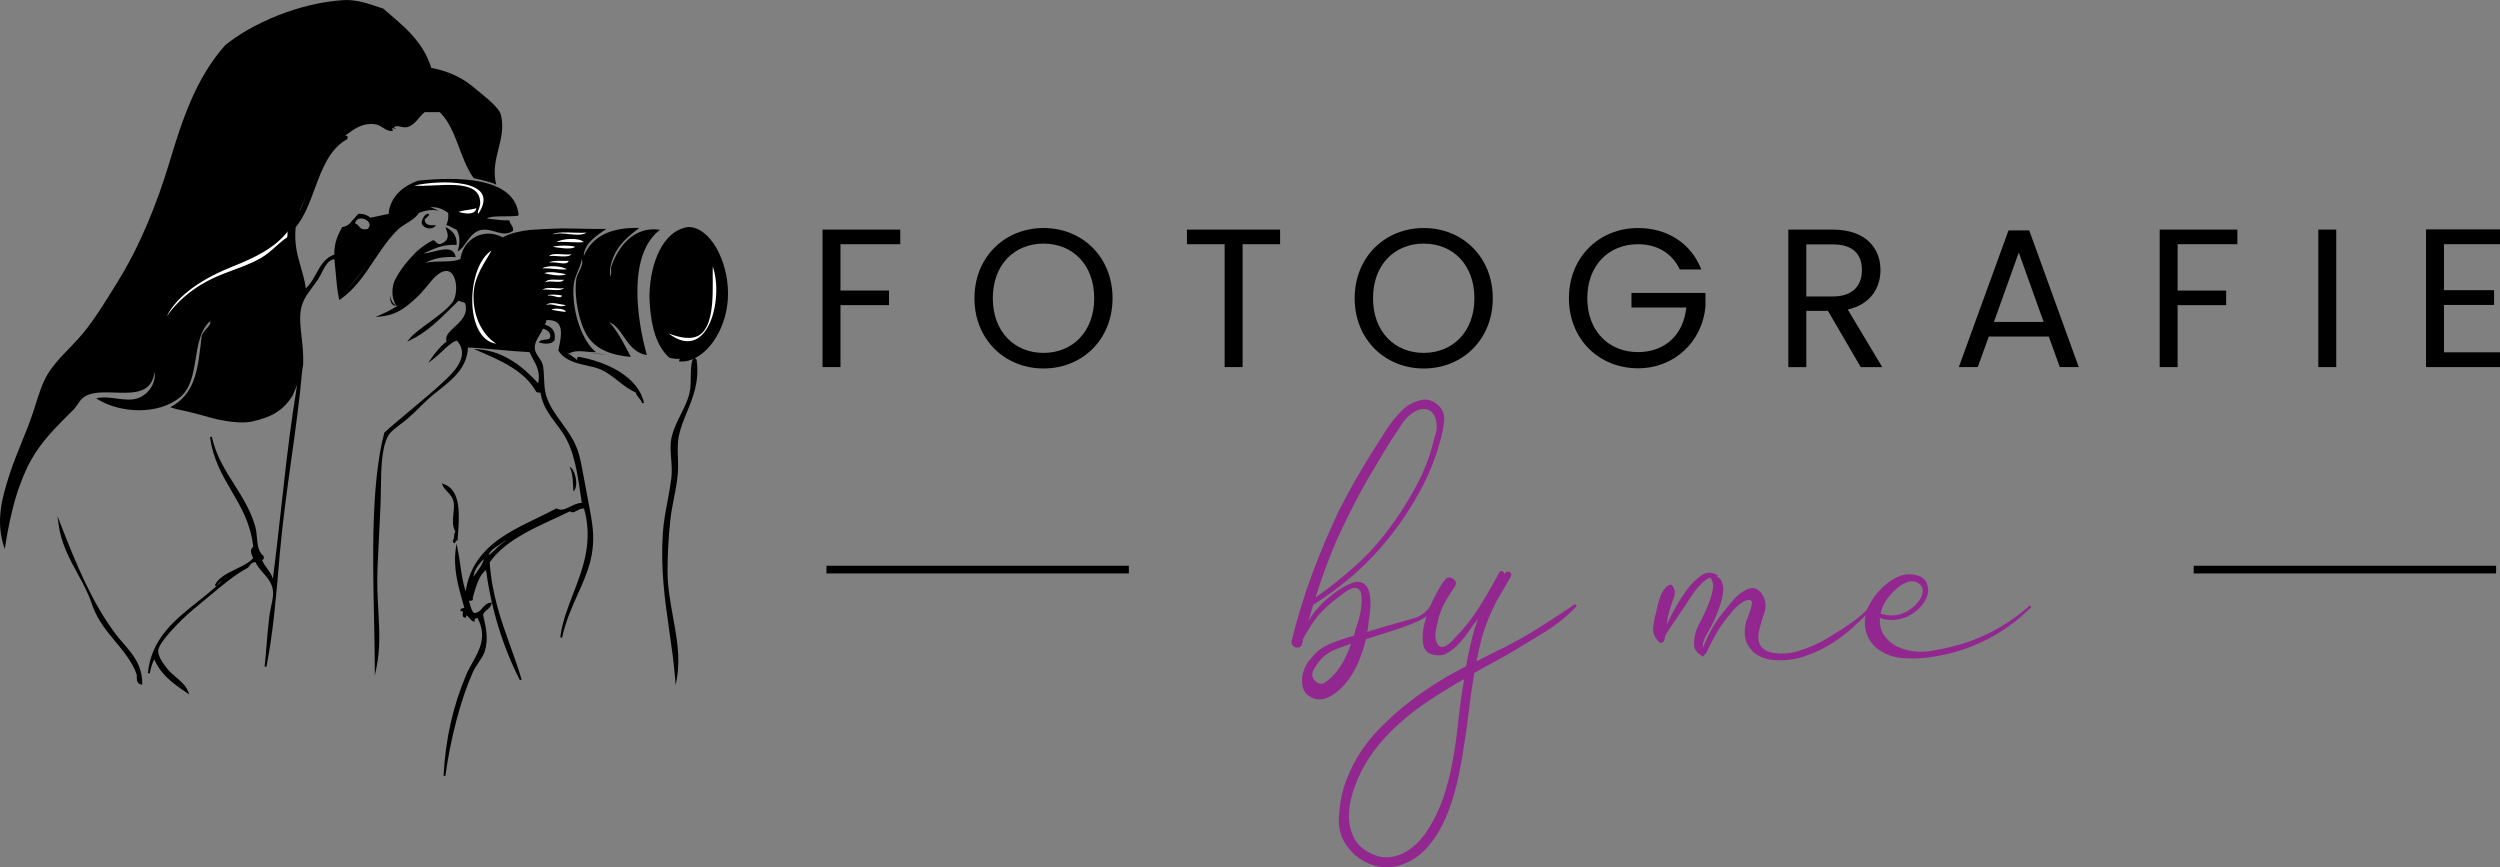 <?xml version="1.0" encoding="utf-8"?>
<!-- Generator: Adobe Illustrator 16.0.0, SVG Export Plug-In . SVG Version: 6.00 Build 0)  -->
<!DOCTYPE svg PUBLIC "-//W3C//DTD SVG 1.1//EN" "http://www.w3.org/Graphics/SVG/1.1/DTD/svg11.dtd">
<svg version="1.1" xmlns="http://www.w3.org/2000/svg" xmlns:xlink="http://www.w3.org/1999/xlink" x="0px" y="0px"
	 width="398.031px" height="138.093px" viewBox="0 0 398.031 138.093" enable-background="new 0 0 398.031 138.093"
	 xml:space="preserve">
<rect x="0" y="0" width="398.031" height="138.093" fill="#808080" stroke="none"/>
<g id="Layer_1">
	<g>
		<g>
			<g>
				<path fill-rule="evenodd" clip-rule="evenodd" d="M109.579,36.139c-4.033,0.563-6.053,5.685-6.175,10.833
					c0.018,2.107,0.285,4.396,0.896,6.314c0.487,1.412,1.172,2.616,2.049,3.463c0.094,0.078,0.184,0.164,0.282,0.232
					c0.505,0.077,0.948,0.214,1.6,0.142c-0.072,0.156-0.102,0.288-0.114,0.409c0.45,0.053,0.934,0.031,1.462-0.104
					c3.347-0.86,6.332-5.444,6.332-10.708C115.911,41.456,113.035,36.139,109.579,36.139z"/>
				<g>
					<path fill-rule="evenodd" clip-rule="evenodd" d="M90.694,56.225c1.104-0.609,2.788-0.123,4.196-0.149
						c-2.095-1.686-3.734-6.042-3.598-10.193c0.062-1.88,1.069-3.063,1.351-4.646c0.342,1.202-0.737,2.029-0.901,3.297
						c-0.37,2.9,0.494,7.007,1.798,8.994c1.429,2.172,3.907,3.044,6.895,3.296c-1.03-1.967-1.995-3.999-3.448-5.543
						c2.261,0.887,2.802,4.792,5.997,5.244c-1.693-6.029-2.994-16.1,2.098-19.936c-4.075-0.653-6.723,2.655-7.795,5.996
						c0.112,1.609-0.243,1.963-0.148,0.151c0.534-3.163,2.533-4.862,4.647-6.446c-4.564-0.115-7.545,1.349-8.844,4.496
						c0.032-2.016,2.078-3.316,3.597-4.345c-2.042,0.053-4.622-0.07-7.205-0.076c-1.981,0.063-3.761,0.145-5.063,0.248
						c-1.636,0.204-3.105,0.558-4.221,1.177c-3.09-1.634-6.306,0.282-6.745,3.448c-1.507,0.647-3.603,0.185-5.546,0.598
						c1.226-0.672,2.767-1.03,4.796-0.899c-0.429-2.364-3.486-0.615-5.097-0.601c1.541-0.658,2.916-1.479,5.248-1.346
						c0.077-1.63-0.782-2.32-1.799-2.85c0.314,0.902,0.952,2.009-0.749,2.699c-0.704,0.103-0.701-0.498-1.2-0.602
						c-0.753,0.368-1.687,0.994-2.613,1.783c-1.398,1.407-2.761,3.061-3.557,4.748c-0.457,1.309-0.46,2.664,0.302,3.919
						c0.485-0.017,1.204-0.351,2.271-1.295c0,0,3.125-2.789,4.047-4.207c0.317-0.49,3.101-1.51,3.488,0.666
						c0.387,2.177,0.107,3.832,0.107,3.832s0.654-0.269,1.199,0.599c0.547,0.867,0.297,2.41-2.733,5.431
						c0,0-0.212,1.188,0.281,0.856c0.495-0.333,0.77-0.238,0.77-0.238s0.76-0.642,1.104,0.295c0.346,0.94,1.866,0.386,1.866,0.386
						l8.914,0.614c0,0,1.063-3.755,2.388-5.095c0,0,3.353,0.477,2.999,1.715c-0.355,1.239-0.963,4.249,1.425,4.004
						c0.039-0.004,0.078-0.004,0.117-0.007C91.122,56.236,90.916,56.242,90.694,56.225z"/>
					<path fill-rule="evenodd" clip-rule="evenodd" d="M66.451,33.992c0,0,2.142-0.985,3.491-0.343
						c-0.358-0.226-0.825-0.446-1.432-0.657c1.327-0.08,2.102,0.397,2.848,0.897c0.091,0.842-0.078,1.422-0.299,1.949
						c0.654,0.146,1.07,0.528,1.649,0.75c0.687,1.155,0.439,2.581,0.148,3.448c1.369-0.729,1.856-3.137,3.896-3.448
						c1.697-0.256,3.354,1.311,4.947,0.151c0.046-0.795-0.504-0.997-0.599-1.648c-1.331,0.031-2.407-0.192-3.599-0.3
						c0.785-0.543,3.308-0.231,4.914-0.431c0.056-0.044,0.108-0.091,0.161-0.138c-0.596-6.091-9.793-6.107-15.998-5.458
						c-2.076,0.741-4.138,2.145-4.666,4.828v0.45l-3.118,0.668l-0.056-0.021c0.653,0.766,0.323,2.294-0.993,2.294
						c-1.407,0-1.685-1.743-0.839-2.439c-0.514,0.293-1.137,0.732-1.053,1.09c0.14,0.598-1.1,1.374-1.1,1.374
						s-2.499,1.569-0.484,9.923c0,0,1.525-0.883,5.777-7.043C64.301,33.726,66.451,33.992,66.451,33.992z"/>
					<path fill-rule="evenodd" clip-rule="evenodd" d="M71.473,27.937c0,0-0.161-0.003-0.425,0.005
						c0.144-0.001,0.286-0.007,0.429-0.005C71.476,27.937,71.474,27.937,71.473,27.937z"/>
					<path fill-rule="evenodd" clip-rule="evenodd" d="M95.79,56.376c-0.557-0.102-1.093-0.133-1.623-0.142
						c1.204,0.087,2.133,0.254,2.308,0.316c0.001,0.002,0.007,0.002,0.008,0.002C96.256,56.479,96.025,56.418,95.79,56.376z"/>
					<path fill-rule="evenodd" clip-rule="evenodd" d="M62.102,47.097c-0.001,0.007-0.004,0.014-0.004,0.019
						c0,0-0.101,1.586,0.97,1.574C62.496,48.27,62.199,47.722,62.102,47.097z"/>
				</g>
				<g>
					<path fill-rule="evenodd" clip-rule="evenodd" fill="#FFFFFF" d="M76.156,34.041c-0.289-0.311,0.321-0.936,0.3-1.799
						c-0.107-4.113-6.932-2.388-10.493-2.697C69.907,28.628,79.921,28.365,76.156,34.041z"/>
					<path fill-rule="evenodd" clip-rule="evenodd" fill="#FFFFFF" d="M75.854,33.142c-0.243,1.185-1.866,0.868-2.848,0.598
						C73.838,33.423,74.993,33.429,75.854,33.142z"/>
					<path fill-rule="evenodd" clip-rule="evenodd" fill="#FFFFFF" d="M92.942,38.538c-1.035,0.158-2.873-0.108-4.348,0
						C89.458,37.997,92.14,37.764,92.942,38.538z"/>
					<path fill-rule="evenodd" clip-rule="evenodd" fill="#FFFFFF" d="M91.593,39.288c-0.603,0.569-3.173,0.071-3.597,0
						C88.877,39.042,90.713,39.042,91.593,39.288z"/>
					<path fill-rule="evenodd" clip-rule="evenodd" fill="#FFFFFF" d="M90.994,40.486c-0.62,0.68-2.484,0.113-3.597,0.299
						C88.044,40.133,89.859,40.652,90.994,40.486z"/>
					<path fill-rule="evenodd" clip-rule="evenodd" fill="#FFFFFF" d="M90.544,41.535c-0.337,0.874-1.994,0.01-3.147,0.299
						C88.058,41.345,89.456,41.596,90.544,41.535z"/>
					<path fill-rule="evenodd" clip-rule="evenodd" fill="#FFFFFF" d="M90.245,42.885c-1.463,0.113-2.464-0.235-3.898-0.15
						C87.137,42.163,89.577,42.353,90.245,42.885z"/>
					<path fill-rule="evenodd" clip-rule="evenodd" fill="#FFFFFF" d="M113.476,42.434c1.797,4.987-0.717,15.503-7.043,10.643
						c1.763,0.704,3.828,1.131,5.096,0.15C113.936,51.365,113.406,45.641,113.476,42.434z"/>
					<path fill-rule="evenodd" clip-rule="evenodd" fill="#FFFFFF" d="M90.094,43.634c-0.608,0.493-2.958,0.012-3.448-0.151
						C87.635,43.127,89.121,43.483,90.094,43.634z"/>
					<path fill-rule="evenodd" clip-rule="evenodd" fill="#FFFFFF" d="M89.795,44.533c-0.417,0.735-2.325-0.024-2.999,0.45
						C87.186,44.221,88.759,44.647,89.795,44.533z"/>
					<path fill-rule="evenodd" clip-rule="evenodd" fill="#FFFFFF" d="M89.795,45.882c-0.813,0.685-2.823-0.026-3.449,0.299
						C86.948,45.533,88.709,46.046,89.795,45.882z"/>
					<path fill-rule="evenodd" clip-rule="evenodd" fill="#FFFFFF" d="M89.495,47.082c-0.354,0.638-1.386-0.199-2.25,0
						C87.139,46.806,89.088,46.887,89.495,47.082z"/>
					<path fill-rule="evenodd" clip-rule="evenodd" fill="#FFFFFF" d="M90.094,48.582c-1.044,0.565-2.162-0.457-3.148,0
						C87.574,47.903,89.255,48.498,90.094,48.582z"/>
					<path fill-rule="evenodd" clip-rule="evenodd" fill="#FFFFFF" d="M90.094,49.628c0.009,0.104-2.248-0.278-2.248-0.299
						C87.848,49.075,89.815,48.994,90.094,49.628z"/>
					<path fill-rule="evenodd" clip-rule="evenodd" d="M91.743,53.077c0.021,0.812-1.036,0.313-1.498,0.299
						C90.516,53.047,91.417,53.352,91.743,53.077z"/>
					<path d="M62.665,20.25c0.597-0.413,1.382,0.153,2.1,0c1.307-0.278,1.913-1.655,2.847-2.397c0.801,0,1.598,0,2.397,0
						c2.697,2.599,3.171,7.422,5.395,10.494c1.219,0.33,2.552,0.547,3.597,1.049c-1.049-4.143,1.718-7.147,0.752-11.093
						c-0.316-1.284-2.679-2.988-3.899-4.047c-2.045-1.774-4.177-2.867-7.194-3.447c-1.334-4.362-4.596-6.794-7.644-9.441
						c-1.974-0.624-4.075-1.489-6.297-1.352c-7.158,0.442-14.651,3.737-18.886,7.194c-4.655,5.272-6.803,11.81-8.841,18.587
						c-1.952,6.484-4.668,13.298-8.244,19.036c-1.587,2.547-3.443,5.703-5.546,8.245c-2.093,2.531-4.794,4.592-6.146,7.493
						c-0.733,1.577-1.229,3.364-1.797,5.096c-1.09,3.316-2.553,6.221-3.748,9.893c-1.134,3.488-2.33,7.564-0.75,11.844
						c0.47-3.123,1.045-5.923,1.841-8.501c0.009-0.026,0.015-0.053,0.024-0.081c0,0,0.001-0.003,0.002-0.005
						c0.149-0.512,0.302-0.974,0.459-1.381c0.007-0.017,0.016-0.036,0.022-0.053c0.371-1.041,0.785-2.046,1.249-3.021
						c0.362-0.758,0.77-1.455,1.198-2.125c0.038-0.074,0.061-0.121,0.061-0.121s0.034-0.044,0.084-0.109
						c1.715-2.611,3.87-4.654,6.002-6.786c0.582-0.585,1.015-1.632,1.798-2.099c3.26-1.95,10.424,1.677,11.092-3.897
						c0.319,1.676-0.945,3.617-2.698,4.197c-1.979,0.651-4.424-0.537-6.595,0c3.884,2.499,9.971,2.612,13.34-0.15
						c3.412-2.797,1.633-9.218,4.797-12.14c0.365,0.711-1.219,1.441-1.349,2.546c-0.545,4.562-0.826,8.56-4.347,10.792
						c-0.182,0.115-0.402,0.234-0.643,0.353c0.354,0.131,0.975,0.333,1.782,0.483c1.298,0.239,4.514,1.152,4.514,1.152
						s4.215,1.244,6.841,0.629c2.622-0.614,4.673-1.436,6.354-4.101l1.149-2.726c0,0,0.593-5.328-0.109-7.57
						c0,0-0.694-3.349,0.864-5.827c0,0-0.577-2.21-1.089-3.428c-0.513-1.215-0.833-7.063-0.833-7.063l0.609-1.678l3.714-8.101
						c0,0,3.521-5.989,7.012-7.078c0,0,2.829-0.417,3.913,0.77c0,0,0.593,0.146,1.3,0.22C62.974,20.429,62.824,20.355,62.665,20.25z
						"/>
					<path fill-rule="evenodd" clip-rule="evenodd" fill="#FFFFFF" d="M35.833,43.483c1.917-0.726,3.993-1.415,5.697-2.398
						c1.656-0.953,2.79-2.403,4.32-3.389v-0.895c-2.108,2.727-5.432,4.293-8.817,5.632c-4.372,1.732-8.748,4.396-10.491,7.944
						C28.763,47.202,31.936,44.961,35.833,43.483z"/>
					<path fill-rule="evenodd" clip-rule="evenodd" fill="#FFFFFF" d="M93.392,37.038c-1.366,0.859-3.811-0.285-5.396,0.299
						C88.691,36.733,91.725,37.172,93.392,37.038z"/>
					<path fill-rule="evenodd" clip-rule="evenodd" fill="#FFFFFF" d="M78.251,39.887c-1.003,1.903-2.716,3.952-2.848,6.896
						c-0.152,3.435,1.308,6.466,3.597,7.945C73.833,53.933,74.256,42.429,78.251,39.887z"/>
					<g>
						<path d="M69.411,35.838c-0.996,0.097-1.79-0.01-1.799-0.899c0.254-0.244,0.53-0.467,0.749-0.75
							c-0.336-0.583-1.377,0.584-1.199,1.499C67.586,36.433,68.886,36.685,69.411,35.838z"/>
						<path d="M110.927,57.409c-0.014-0.156-0.074-0.25-0.179-0.279c-0.047-0.126-0.134-0.182-0.298-0.152l-0.077,0.017l-0.03,0.071
							c-0.335,0.794-0.351,1.868-0.365,3.004c-0.012,0.948-0.025,1.929-0.243,2.709c-0.313,1.136-0.84,2.192-1.35,3.214
							c-0.604,1.206-1.229,2.456-1.499,3.841c-0.193,0.992-0.113,2.067-0.028,3.206c0.075,1.021,0.153,2.076,0.028,3.099
							c-0.155,1.229-0.387,2.479-0.614,3.688c-0.309,1.659-0.63,3.374-0.738,5.015c-0.38,5.835,0.332,10.782,1.024,15.567
							c0.351,2.432,0.713,4.948,0.924,7.539l0.095,1.162l0.197-1.15c0.558-3.233-0.016-6.395-0.621-9.741
							c-0.435-2.396-0.884-4.873-0.875-7.372c0.01-2.663,0.166-5.456,0.448-8.077c0.124-1.136,0.351-2.294,0.57-3.416
							c0.263-1.341,0.534-2.727,0.63-4.086c0.057-0.808,0.032-1.641,0.007-2.449c-0.037-1.192-0.072-2.32,0.14-3.374
							c0.26-1.291,0.754-2.504,1.28-3.787C110.344,63.239,111.364,60.74,110.927,57.409z"/>
						<path d="M90.694,74.36c0.572,1,0.52,2.826,0.598,3.896C92.294,77.323,91.432,74.45,90.694,74.36z"/>
						<path d="M18.415,100.95c-3.744-4.951-6.311-11.175-8.823-17.649l-0.439-1.127l0.155,1.199c0.399,3.12,1.755,5.6,3.066,7.993
							c0.851,1.557,1.655,3.027,2.187,4.626c0.727,2.186,1.824,3.763,3.474,5.744l0.108,0.13c1.404,1.685,2.995,3.596,3.611,5.514
							c0.024,0.077,0.024,0.217,0.021,0.364c-0.002,0.433-0.008,1.088,0.688,1.236l0.176,0.036l0.001-0.179
							c0.026-2.906-1.508-4.679-2.991-6.395C19.234,101.96,18.804,101.466,18.415,100.95z"/>
						<path d="M66.635,33.466c-0.178,0.106-0.355,0.214-0.534,0.321c-0.901,0.539-1.833,1.098-2.634,1.791
							c-1.747,1.507-3.086,3.526-4.38,5.479c-1.444,2.176-2.812,4.239-4.67,5.589c-0.012-0.858-0.113-1.813-0.219-2.818
							c-0.354-3.39-0.723-6.895,2.093-7.523c0.313,0.507,1.076,0.891,1.804,0.891c0.409,0,0.776-0.117,1.063-0.341l0.034-0.038
							c0.368-0.592,0.41-1.205,0.122-1.724c-0.356-0.64-1.174-1.053-2.084-1.053c-0.038,0-0.078,0-0.117,0.003l-0.055,0.002
							l-0.042,0.038c-0.235,0.225-0.44,0.482-0.637,0.731c-0.484,0.608-0.939,1.183-1.832,1.328l-0.071,0.011l-0.035,0.063
							c-0.629,1.142-1.238,2.413-1.216,4.312c-1.506,0.514-2.22,1.817-2.911,3.078c-0.457,0.835-0.928,1.694-1.625,2.294
							c-0.166-1.215-0.48-2.294-0.784-3.341c-0.533-1.829-1.082-3.721-0.835-6.363c1.389-1.689,2.229-3.957,3.042-6.15
							c1.156-3.118,2.352-6.34,5.129-7.869l0.045-0.023l0.021-0.047c0.043-0.102,0.093-0.253,0.017-0.373
							c-0.083-0.124-0.239-0.124-0.325-0.124h-0.05l0.13-0.1c1.046-0.791,2.348-1.777,3.991-1.777c0.239,0,0.481,0.021,0.725,0.062
							c0.458,0.077,0.828,0.314,1.184,0.542c0.439,0.283,0.869,0.544,1.396,0.509l0.184-0.015l-0.054-0.175
							c-0.426-1.421-2.063-1.616-3.766-1.616c-0.288,0-0.581,0.006-0.875,0.013h-0.038l-0.034,0.02
							c-5.758,3.422-9.554,8.984-11.602,17.003c-0.13,0.197-0.28,0.376-0.422,0.561c0.035,0.457,0.013,0.916-0.077,1.362
							c0.112-0.077,0.213-0.173,0.331-0.246c-0.085,3.043,0.384,4.879,1.216,6.982c0.112,0.281,0.265,0.534,0.411,0.777
							c0.249,0.414,0.484,0.804,0.479,1.267c-0.004,0.524-0.234,1.031-0.457,1.521c-0.195,0.426-0.394,0.865-0.442,1.314
							c-0.144,1.336,0.032,2.722,0.201,4.063c0.15,1.176,0.303,2.391,0.248,3.589c-0.112,2.4-0.417,4.335-0.74,6.384
							c-0.104,0.651-0.208,1.31-0.307,1.997c-0.757,5.209-1.341,10.492-1.906,15.6c-0.397,3.587-0.807,7.287-1.27,10.896
							c-0.208-0.655-0.57-1.152-0.923-1.64c-0.32-0.44-0.623-0.857-0.822-1.387c0.08,0.016,0.178-0.004,0.232-0.069
							c0.071-0.085,0.08-0.219,0.032-0.476l-0.01-0.054l-0.043-0.033c-0.804-0.656-0.905-1.731-1.009-2.87
							c-0.057-0.617-0.116-1.254-0.29-1.853c-0.726-2.517-2.048-4.608-3.326-6.631c-1.438-2.275-2.927-4.63-3.566-7.599l-0.29,0.05
							c0.478,3.545,1.983,6.117,3.44,8.605c1.489,2.546,3.03,5.178,3.445,8.851c-0.575,0.508-0.35,1.037-0.114,1.597
							c0.034,0.077,0.067,0.155,0.099,0.235c-0.608,0.699-1.634,1.196-2.717,1.726c-1.401,0.682-2.849,1.387-3.392,2.591l0.25,0.144
							c-0.932,0.845-1.941,1.646-2.927,2.428c-3.653,2.898-7.43,5.897-7.978,11.414l0.29,0.046c0.164-0.713,0.36-1.582,0.729-2.253
							c1.02,2.42,2.957,3.854,5.191,5.339l0.384,0.256l-0.165-0.431c-0.364-0.951-1.161-1.633-1.931-2.288
							c-0.486-0.417-0.991-0.848-1.388-1.346c-0.453-0.568-1.51-1.897-1.468-2.9c0.04-0.985,1.835-2.908,2.808-3.953
							c1.272-1.363,2.654-2.526,3.583-3.283c0.663-0.541,1.292-1.068,1.898-1.574c2.128-1.781,3.966-3.319,6.021-4.406l0.155-0.193
							c0.254-0.367,0.474-0.686,1.026-0.69c0.276,0.633,0.731,1.151,1.21,1.697c0.723,0.821,1.468,1.672,1.588,2.969
							c0.06,0.643-0.107,1.438-0.285,2.278c-0.119,0.559-0.241,1.137-0.313,1.734c-0.214,1.746-0.347,3.393-0.463,4.846
							c-0.095,1.191-0.177,2.219-0.286,3.101l0.291,0.046c1.056-5.366,1.535-11.014,2.041-16.991l0.059-0.712
							c0.428-5.033,1.146-10.182,1.841-15.163c0.666-4.76,1.352-9.686,1.757-14.364c0.011-0.142,0.042-0.287,0.073-0.425
							c0.035-0.159,0.07-0.32,0.076-0.481c0.067-1.532-0.093-2.983-0.249-4.385c-0.147-1.323-0.285-2.571-0.201-3.704
							c0.134-1.848,1.017-3.021,1.952-4.263c0.292-0.389,0.594-0.79,0.872-1.215c0.217-0.329,0.41-0.709,0.596-1.078
							c0.5-0.984,1.014-2,2.001-2.139c0.082,0.706,0.146,1.444,0.208,2.159c0.122,1.411,0.248,2.87,0.526,4.159l0.047,0.215
							l0.18-0.127c2.286-1.588,3.856-3.938,5.372-6.213c1.141-1.708,2.319-3.474,3.792-4.895c0.418-0.404,0.916-0.709,1.398-1.004
							c0.773-0.471,1.573-0.96,2.075-1.877l0.266-0.485L66.635,33.466z M57.496,34.787c0.552,0,1.122,0.329,1.295,0.747
							c0.125,0.298,0.039,0.615-0.248,0.92c-0.186,0.038-0.354,0.059-0.498,0.059c-0.497,0-0.678-0.217-0.888-0.469
							c-0.151-0.184-0.323-0.388-0.624-0.472C56.673,34.868,57.246,34.787,57.496,34.787z M48.887,30.455
							c0.134-0.239,0.271-0.484,0.402-0.732c-0.555,1.532-1.085,2.831-1.63,3.995C47.727,32.524,48.315,31.475,48.887,30.455z
							 M34.47,93.315c0.142-0.2,0.51-0.707,0.794-0.754C35.008,92.816,34.743,93.066,34.47,93.315z"/>
						<path d="M92.231,56.83c-0.153-0.041-0.249,0.017-0.29,0.065c-0.088,0.104-0.067,0.253-0.043,0.4
							c0.001,0.018,0.006,0.043,0.009,0.068c-0.264-0.29-0.582-0.502-0.888-0.709c-0.561-0.379-1.092-0.735-1.229-1.507
							c-0.083-0.466,0.057-1.007,0.191-1.533c0.169-0.661,0.344-1.342,0.076-1.893c0.149,0.085,0.291,0.165,0.429,0.165
							c0.14,0,0.316-0.078,0.355-0.444l0.015-0.144l-0.142-0.018c-0.545-0.07-0.973-0.248-1.426-0.437
							c-0.578-0.24-1.174-0.487-2.016-0.487c-0.16,0-0.323,0.008-0.491,0.026l-0.056,0.006l-0.038,0.04
							c-0.737,0.801-1.196,1.886-1.641,2.936c-0.306,0.722-0.623,1.468-1.024,2.105c-0.414-0.041-0.828-0.083-1.24-0.125
							c-2.66-0.268-5.41-0.548-8.477-0.47c-0.345-0.843-0.853-1.269-1.507-1.269c-0.468,0-0.964,0.233-1.445,0.567
							c0.36-0.637,0.909-1.153,1.487-1.695c1.213-1.134,2.468-2.309,1.958-4.679l-0.008-0.036l-0.026-0.03
							c-0.209-0.242-0.551-0.318-0.88-0.393c-0.29-0.067-0.562-0.128-0.713-0.287c0.474-1.354,0.45-2.678-0.065-3.558
							c-0.341-0.581-0.885-0.946-1.574-1.057c-0.354-0.054-0.708,0.045-1.049,0.141c-0.252,0.074-0.517,0.148-0.767,0.158
							c-0.053-0.01-0.229-0.114-0.323-0.171c-0.161-0.095-0.215-0.125-0.271-0.128c-1-0.097-2.045,0.218-2.862,0.463
							c-0.172,0.05-0.335,0.099-0.487,0.141l-0.337,0.091l0.299,0.178c0.298,0.178,0.702,0.261,1.233,0.261
							c0.489,0,1.018-0.07,1.529-0.137c0.203-0.027,0.398-0.052,0.584-0.073c-2.469,3.128-5.229,5.331-8.426,6.731l-0.892,0.391
							l0.968-0.108c2.646-0.299,4.095-1.629,5.628-3.037c0.617-0.565,1.155-1.221,1.675-1.854c0.554-0.674,1.077-1.312,1.615-1.735
							c0.519-0.409,0.992-0.614,1.408-0.614c0.63,0,1.002,0.488,1.202,0.897c0.588,1.207,0.456,3.226-0.27,4.155
							c-0.833,1.068-2.346,2.179-3.81,3.256c-1.212,0.891-2.356,1.732-2.932,2.437l-0.431,0.527l0.608-0.3
							c2.543-1.251,4.474-3.163,6.34-5.009c0.414-0.413,0.831-0.822,1.251-1.226c0.148,0.086,0.323,0.134,0.494,0.178
							c0.244,0.064,0.477,0.128,0.552,0.271c0.51,1.697-0.656,2.777-1.687,3.729c-0.77,0.715-1.437,1.331-1.317,2.099l0.035,0.217
							c-1.14,0.888-2.146,2.288-2.408,2.672l-0.503,0.738L68.9,57.24c0.515-0.386,0.984-0.829,1.438-1.257
							c0.705-0.663,1.435-1.348,2.338-1.826c0.884,0.956,1.102,1.991,0.666,3.164c-0.323,0.868-1.005,1.798-2.087,2.844
							c-1.686,1.633-3.836,3.426-5.917,5.162c-1.531,1.278-2.977,2.484-4.12,3.529l-0.033,0.031l-0.01,0.042
							c-2.077,7.996-1.835,19.471-1.623,29.593c0.056,2.689,0.109,5.231,0.119,7.618l0.006,1.438l0.286-1.409
							c0.597-2.938,0.44-5.847,0.276-8.927c-0.119-2.191-0.242-4.46-0.125-6.985c0.052-1.102,0.11-2.308,0.171-3.556
							c0.093-1.926,0.191-3.956,0.28-5.889c0.049-1.078,0.065-2.149,0.081-3.184c0.047-3.161,0.095-6.146,1.103-8.146
							c0.34-0.675,1.161-1.295,2.03-1.953c0.365-0.276,0.743-0.56,1.082-0.85c0.737-0.63,1.405-1.292,2.051-1.933
							c0.379-0.375,0.743-0.736,1.102-1.068c0.548-0.513,1.163-1.001,1.816-1.517c2.145-1.7,4.573-3.623,4.674-6.834
							c1.542,0.057,3.209,0.208,4.974,0.368c1.587,0.144,3.229,0.291,4.825,0.372c0.14,0.305,0.303,0.609,0.478,0.927
							c0.639,1.168,1.297,2.376,0.896,4.028c-2-2.198-5.098-5.032-9.358-5.395l-0.904-0.079l0.834,0.359
							c3.534,1.525,7.185,3.101,9.063,6.362c0.076,0.22,0.326,0.225,0.506,0.228c0.068,0.002,0.21,0.005,0.236,0.046
							c0.313,2.029,1.418,3.501,2.49,4.924c0.383,0.511,0.778,1.038,1.131,1.579c1.774,2.752,2.307,6.489,2.87,10.448l0.08,0.565
							c-0.674,0.026-1.268,0.317-1.844,0.6c-0.512,0.251-0.997,0.489-1.466,0.489c-0.228,0-0.439-0.057-0.646-0.171l-0.07-0.038
							l-0.07,0.038c-0.998,0.531-2.048,1.04-3.063,1.53c-5.067,2.454-10.302,4.986-11.326,11.649
							c-0.433-1.246-0.647-2.732-0.854-4.176c-0.126-0.87-0.256-1.771-0.431-2.609l-0.173-0.829l-0.117,0.839
							c-0.428,3.068,0.372,5.889,1.145,8.618l0.204,0.718c0.005,0.04,0.001,0.056,0,0.06c-0.017,0.022-0.123,0.034-0.173,0.041
							c-0.147,0.021-0.393,0.054-0.426,0.307l-0.022,0.16l0.163,0.008c0.113,0.004,0.193,0.026,0.224,0.063
							c0.043,0.053,0.021,0.187,0.003,0.304c-0.034,0.21-0.1,0.602,0.353,0.678l0.152,0.026l0.02-0.152
							c0.022-0.182,0.061-0.227,0.057-0.231c0.088,0.005,0.33,0.274,0.46,0.422c0.231,0.258,0.449,0.5,0.659,0.538l0.183,0.033
							l-0.01-0.187c-0.006-0.13,0.048-0.216,0.096-0.266c0.07-0.074,0.173-0.12,0.268-0.12c0.031,0,0.081,0.004,0.122,0.035
							c1.521,2.88,0.303,5.057-0.875,7.162c-0.354,0.632-0.687,1.227-0.941,1.833c-2.145,5.101-3.291,10.212-3.61,16.084
							l0.294,0.028c0.805-5.966,2.425-12.113,4.335-16.445c0.24-0.549,0.591-1.075,0.932-1.586c0.427-0.641,0.829-1.246,1.022-1.88
							c0.594-1.949,0.154-3.838-0.235-5.504l-0.055-0.234c0.092-0.36,0.347-0.568,0.617-0.787c0.303-0.247,0.618-0.501,0.726-0.979
							l0.047-0.21l-0.214,0.031c-0.64,0.097-0.973,0.486-1.295,0.865c-0.332,0.394-0.646,0.763-1.328,0.781
							c-0.373-0.341-0.524-0.918-0.684-1.529c-0.039-0.147-0.077-0.291-0.119-0.433c0.03-0.007,0.098-0.004,0.159,0.003
							c0.045,0.004,0.092,0.006,0.136,0.006c0.059,0,0.215,0,0.297-0.124c0.07-0.104,0.045-0.23,0.011-0.33
							c0.522-1.954,1.141-3.818,2.125-4.412c0.808,6.147,2.667,12.202,5.384,17.529l0.274-0.11c-0.544-1.84-1.183-3.622-1.802-5.345
							c-1.438-4.002-2.926-8.144-3.287-13.309c2.26-3.255,6.439-5.183,10.127-6.886c0.921-0.425,1.792-0.826,2.625-1.241
							c0.031,0.013,0.062,0.028,0.095,0.047c0.086,0.047,0.194,0.106,0.359,0.106c0.047,0,0.101-0.004,0.185-0.023
							c0.184-0.071,0.349-0.161,0.507-0.246c0.329-0.181,0.637-0.35,1.117-0.35c0.004,0,0.007,0,0.008,0
							c1.48,5.257-0.155,9.507-1.739,13.617c-0.902,2.343-1.755,4.556-2.042,6.908l0.29,0.048c0.594-2.69,1.564-4.85,2.504-6.937
							c1.504-3.34,2.926-6.495,2.297-11.101c-0.2-1.451-0.508-3.038-0.805-4.573c-0.189-0.979-0.386-1.989-0.547-2.928
							c-0.261-1.53-0.507-2.711-0.751-3.608c-0.542-2.01-1.683-3.58-2.785-5.098c-1.022-1.406-1.99-2.736-2.463-4.35
							c-0.241-0.823-0.278-1.729-0.32-2.69c-0.024-0.587-0.049-1.195-0.126-1.784c-0.08-0.634-0.405-1.115-0.72-1.583
							c-0.306-0.453-0.594-0.879-0.626-1.406c-0.047-0.797,0.359-1.465,0.751-2.109c0.197-0.328,0.402-0.665,0.545-1.014
							c0.44,0.08,0.829,0.323,1.028,0.649c0.154,0.248,0.184,0.517,0.085,0.791c-0.068,0.212-0.344,0.253-0.756,0.291
							c-0.316,0.028-0.645,0.058-0.852,0.245l-0.193,0.173l0.248,0.077c0.31,0.096,0.643,0.148,0.96,0.148
							c0.59,0,1.052-0.178,1.299-0.498l0.03-0.067c0.258-1.598-0.569-2.121-1.569-2.497c0.007-0.011,0.015-0.021,0.022-0.031
							c0.115-0.147,0.253-0.325,0.224-0.657c0.946-0.046,1.58,0.156,1.949,0.611c0.685,0.846,0.332,2.514,0.021,3.984l-0.051,0.242
							l0.034,0.051c1.021,1.561,2.794,1.963,4.674,2.388c0.314,0.071,0.637,0.144,0.962,0.224c1.554,0.38,2.739,1.313,3.885,2.213
							c0.903,0.708,1.754,1.38,2.77,1.799c0.109,0.393,0.332,0.666,0.545,0.93c0.202,0.248,0.392,0.481,0.486,0.803l0.285-0.073
							C101.631,59.915,96.414,57.56,92.231,56.83z M80.619,85.963c-0.148,0.196-0.468,0.431-0.744,0.628
							c-0.182,0.132-0.371,0.269-0.517,0.397c-0.176,0.151-0.353,0.332-0.523,0.505c-0.349,0.354-0.707,0.718-1.08,0.88
							c0.37-0.782,1.08-1.229,1.827-1.695C79.934,86.458,80.296,86.23,80.619,85.963z M75.384,91.827
							c0.076-1.056,0.84-2.006,1.648-2.843c-0.116,0.711-0.616,1.394-1.1,2.058C75.745,91.298,75.552,91.563,75.384,91.827z"/>
						<path d="M72.26,80.217c0.041,0.478-0.011,0.977-0.064,1.502c-0.102,0.988-0.207,2.01,0.314,2.938
							c-0.176,0.172-0.195,0.468-0.212,0.733c-0.017,0.228-0.032,0.461-0.134,0.549l-0.057,0.049l0.006,0.073
							c0.014,0.214,0.028,0.415,0.203,0.415c0.115,0,0.163-0.099,0.218-0.211c0.028-0.057,0.102-0.205,0.137-0.221l0.172,0.046
							l0.059-0.788c0.244-3.232,0.544-7.253-2.242-8.234l-0.311-0.111l0.125,0.306c0.168,0.41,0.462,0.719,0.77,1.046
							C71.706,78.803,72.186,79.311,72.26,80.217z"/>
					</g>
				</g>
			</g>
			<g>
				<g>
					<g>
						<path d="M130.958,36.556h12.374v2.323h-9.517v7.381h7.727v2.325h-7.727v9.862h-2.857V36.556z"/>
						<path d="M166.139,58.667c-6.156,0-10.993-4.618-10.993-11.182c0-6.565,4.837-11.181,10.993-11.181
							c6.188,0,10.993,4.616,10.993,11.181C177.132,54.049,172.327,58.667,166.139,58.667z M166.139,56.184
							c4.617,0,8.072-3.359,8.072-8.699c0-5.371-3.456-8.7-8.072-8.7s-8.071,3.329-8.071,8.7
							C158.068,52.825,161.522,56.184,166.139,56.184z"/>
						<path d="M188.978,36.556h14.828v2.323h-5.97v19.567h-2.859V38.879h-5.999V36.556z"/>
						<path d="M226.673,58.667c-6.155,0-10.992-4.618-10.992-11.182c0-6.565,4.837-11.181,10.992-11.181
							c6.188,0,10.995,4.616,10.995,11.181C237.668,54.049,232.86,58.667,226.673,58.667z M226.673,56.184
							c4.618,0,8.072-3.359,8.072-8.699c0-5.371-3.454-8.7-8.072-8.7c-4.615,0-8.071,3.329-8.071,8.7
							C218.602,52.825,222.058,56.184,226.673,56.184z"/>
						<path d="M270.869,42.9h-3.423c-1.193-2.544-3.582-4.021-6.657-4.021c-4.617,0-8.072,3.329-8.072,8.606
							c0,5.245,3.455,8.573,8.072,8.573c4.303,0,7.254-2.763,7.694-7.097h-8.731v-2.325h11.778v2.2
							c-0.504,5.433-4.808,9.798-10.741,9.798c-6.157,0-10.995-4.585-10.995-11.149c0-6.565,4.838-11.181,10.995-11.181
							C265.405,36.304,269.236,38.69,270.869,42.9z"/>
						<path d="M291.793,36.556c5.152,0,7.6,2.857,7.6,6.438c0,2.796-1.537,5.465-5.213,6.282l5.496,9.171h-3.425l-5.213-8.951
							h-3.454v8.951h-2.858V36.556H291.793z M291.793,38.91h-4.209v8.293h4.209c3.235,0,4.649-1.76,4.649-4.209
							C296.442,40.512,295.059,38.91,291.793,38.91z"/>
						<path d="M326.188,53.578h-9.547l-1.759,4.868h-3.015l7.914-21.767h3.297l7.886,21.767h-3.017L326.188,53.578z M321.416,40.199
							l-3.957,11.056h7.913L321.416,40.199z"/>
						<path d="M343.848,36.556h12.373v2.323h-9.517v7.381h7.728v2.325h-7.728v9.862h-2.856V36.556z"/>
						<path d="M369.102,36.556h2.857v21.891h-2.857V36.556z"/>
						<path d="M398.031,38.879h-8.92v7.319h7.979v2.354h-7.979v7.54h8.92v2.354h-11.778V36.523h11.778V38.879z"/>
					</g>
				</g>
				<g>
					<g>
						<g>
							<g>
								<path fill="#92278F" d="M229.248,70.377c-0.707,2.595-1.725,5.127-3.05,7.602c-1.326,2.477-2.873,4.85-4.641,7.117
									c-1.769,2.269-3.712,4.347-5.834,6.231c-2.122,1.887-4.331,3.535-6.63,4.949l-0.795,2.652
									c0.647-1.178,1.561-2.298,2.739-3.358c0.295-0.235,0.692-0.56,1.193-0.974c0.501-0.411,1.03-0.779,1.592-1.104
									c0.559-0.322,1.105-0.573,1.635-0.751c0.531-0.177,1.03-0.146,1.503,0.089c0.471,0.235,0.796,0.649,0.973,1.237
									c0.176,0.59,0.265,1.209,0.265,1.856c0,0.649-0.044,1.296-0.132,1.944c-0.089,0.648-0.164,1.18-0.221,1.591
									c0,0.295-0.061,0.679-0.178,1.149c0.707-0.235,1.415-0.456,2.121-0.663c0.708-0.205,1.385-0.398,2.033-0.575
									c1.061-0.294,2.151-0.604,3.271-0.928c1.118-0.322,2.002-0.986,2.651-1.989c0.117-0.177,0.265-0.205,0.442-0.088
									c0.177,0.119,0.205,0.266,0.088,0.442c-0.354,0.648-0.826,1.148-1.414,1.502c-0.591,0.354-1.237,0.679-1.945,0.973
									c-1.18,0.472-2.357,0.884-3.535,1.238c-1.18,0.353-2.358,0.736-3.535,1.148c-0.061,0-0.12,0.015-0.178,0.045
									c-0.06,0.029-0.119,0.044-0.177,0.044c-0.295,1.179-0.678,2.342-1.148,3.49c-0.473,1.15-1.062,2.196-1.769,3.139
									c-0.295,0.413-0.678,0.84-1.148,1.282c-0.473,0.441-0.987,0.825-1.547,1.149c-0.561,0.323-1.136,0.501-1.724,0.529
									c-0.591,0.031-1.149-0.132-1.68-0.485c-0.531-0.354-0.87-0.796-1.017-1.326s-0.19-1.074-0.133-1.635
									c0.06-0.56,0.206-1.106,0.441-1.636c0.235-0.53,0.531-0.973,0.885-1.326c0.825-1.118,1.855-1.929,3.094-2.431
									c1.237-0.5,2.504-0.928,3.801-1.282c0-0.057,0.014-0.102,0.044-0.132c0.028-0.029,0.044-0.073,0.044-0.133
									c0.059-0.294,0.222-0.84,0.486-1.636c0.266-0.795,0.456-1.604,0.574-2.431c0.118-0.824,0.133-1.561,0.044-2.21
									c-0.088-0.646-0.396-1.001-0.928-1.061c-0.412-0.058-0.942,0.148-1.591,0.619c-0.649,0.473-1.12,0.826-1.414,1.061
									c-0.884,0.649-1.71,1.386-2.475,2.21c-0.591,0.648-1.105,1.312-1.547,1.988c-0.442,0.678-0.87,1.401-1.281,2.166
									c-0.061,0.119-0.089,0.251-0.089,0.398s-0.029,0.279-0.089,0.396c-0.058,0.296-0.19,0.487-0.397,0.575
									c-0.206,0.089-0.411,0.104-0.619,0.044c-0.206-0.058-0.383-0.177-0.53-0.354c-0.146-0.177-0.19-0.411-0.132-0.706
									c0.883-3.595,1.958-7.102,3.226-10.521c1.267-3.416,2.696-6.806,4.287-10.165c1.592-3.122,3.271-6.099,5.038-8.928
									c0.766-1.179,1.561-2.43,2.387-3.756c0.825-1.326,1.769-2.489,2.829-3.491c0.707-0.648,1.575-1.119,2.607-1.415
									c1.03-0.294,1.959-0.088,2.785,0.619c0.883,0.707,1.25,1.65,1.104,2.829C229.763,68.375,229.542,69.437,229.248,70.377z
									 M212.453,107.327c0.588-0.648,1.105-1.398,1.547-2.254c0.442-0.854,0.809-1.724,1.105-2.608
									c-0.826,0.296-1.651,0.605-2.476,0.929c-0.826,0.324-1.533,0.782-2.122,1.37c-0.473,0.473-0.913,1.076-1.326,1.813
									c-0.412,0.736-0.323,1.37,0.266,1.899c0.531,0.473,1.061,0.517,1.591,0.133C211.569,108.226,212.04,107.799,212.453,107.327
									z M214.31,82.841c-1.003,2.005-1.901,4.037-2.696,6.1c-0.796,2.063-1.518,4.125-2.166,6.188
									c2.356-1.648,4.566-3.417,6.63-5.304c2.063-1.885,3.947-4.035,5.657-6.452c1.826-2.533,3.388-5.156,4.685-7.868
									c0.825-1.825,1.443-3.624,1.856-5.392c0.117-0.412,0.234-0.84,0.354-1.281c0.116-0.442,0.146-0.898,0.088-1.37
									c-0.119-1.061-0.502-1.768-1.149-2.122c-0.649-0.353-1.415-0.294-2.298,0.177c-0.826,0.472-1.503,1.12-2.033,1.945
									c-0.531,0.826-1.061,1.621-1.592,2.387c-0.412,0.648-0.826,1.312-1.237,1.988c-0.412,0.679-0.826,1.37-1.237,2.077
									C217.403,76.802,215.782,79.779,214.31,82.841z"/>
								<path fill="#92278F" d="M250.638,96.277c0.117-0.058,0.221-0.044,0.31,0.045c0.088,0.088,0.073,0.192-0.044,0.31
									c-1.475,1.532-3.095,2.844-4.862,3.934c-1.768,1.091-3.536,2.165-5.303,3.226c-1.003,0.591-2.005,1.149-3.006,1.68
									c-1.003,0.53-2.005,1.091-3.005,1.68c-0.354,2.063-0.649,4.125-0.885,6.188c-0.235,2.062-0.53,4.124-0.884,6.188
									c-0.236,1.591-0.574,3.344-1.017,5.26c-0.441,1.914-1.047,3.756-1.812,5.524c-0.768,1.768-1.755,3.328-2.961,4.685
									c-1.208,1.354-2.697,2.298-4.465,2.829c-1.472,0.411-2.931,0.354-4.376-0.178c-1.442-0.53-2.636-1.385-3.579-2.563
									c-1.118-1.357-1.649-2.917-1.591-4.686c0.059-1.768,0.324-3.447,0.795-5.038c1.12-3.478,2.948-6.527,5.481-9.149
									c2.534-2.622,5.303-4.905,8.308-6.85c1.769-1.179,3.653-2.268,5.657-3.271c0.235-1.237,0.501-2.505,0.796-3.802
									c0.294-1.295,0.677-2.563,1.149-3.8c-0.236,0.295-0.457,0.574-0.663,0.839c-0.208,0.266-0.397,0.546-0.574,0.84
									c-0.296,0.413-0.634,0.871-1.017,1.37c-0.385,0.501-0.796,0.959-1.238,1.37c-0.441,0.413-0.913,0.767-1.414,1.061
									c-0.501,0.296-1.046,0.414-1.636,0.354c-1.295-0.058-2.032-0.647-2.209-1.768c-0.177-1.119-0.073-2.356,0.31-3.712
									c0.384-1.355,0.913-2.682,1.591-3.979c0.677-1.295,1.222-2.179,1.636-2.651c0.353-0.354,0.765-0.367,1.237-0.044
									c0.471,0.325,0.56,0.722,0.266,1.192c-0.649,0.943-1.209,1.856-1.68,2.74c-0.473,0.885-0.826,1.856-1.062,2.918
									c-0.118,0.473-0.222,0.958-0.309,1.458c-0.089,0.502-0.075,0.988,0.044,1.459c0.117,0.473,0.294,0.782,0.53,0.928
									c0.235,0.148,0.486,0.177,0.751,0.089c0.265-0.089,0.544-0.25,0.84-0.487c0.294-0.234,0.53-0.471,0.707-0.706
									c1.532-1.532,2.873-3.211,4.022-5.039c1.148-1.825,2.223-3.682,3.226-5.568c0.117-0.235,0.295-0.294,0.531-0.177
									c0.234,0.118,0.294,0.295,0.176,0.529c0.059-0.117,0.118-0.189,0.177-0.22s0.118-0.074,0.177-0.133
									c0.177-0.177,0.383-0.191,0.619-0.044c0.234,0.146,0.294,0.368,0.178,0.662c-0.649,1.12-1.282,2.21-1.901,3.271
									s-1.164,2.181-1.635,3.359c-0.473,1.12-0.855,2.24-1.149,3.359c-0.295,1.12-0.561,2.269-0.796,3.446v0.089
									c0.708-0.354,1.429-0.721,2.166-1.104c0.736-0.383,1.487-0.751,2.254-1.105c1.944-1.001,3.83-2.077,5.657-3.227
									C246.983,98.708,248.811,97.515,250.638,96.277z M232.871,109.537c0.057-0.235,0.102-0.471,0.133-0.707
									c0.028-0.234,0.072-0.472,0.132-0.707c-0.59,0.296-1.164,0.618-1.724,0.972c-0.561,0.354-1.136,0.707-1.724,1.061
									c-1.474,0.885-2.917,1.856-4.331,2.917c-1.414,1.062-2.741,2.21-3.979,3.447c-1.237,1.238-2.342,2.578-3.314,4.022
									c-0.973,1.443-1.753,2.99-2.342,4.641c-0.354,0.941-0.62,1.914-0.796,2.917c-0.177,1.001-0.206,1.974-0.088,2.916
									c0.118,0.943,0.412,1.827,0.884,2.653c0.472,0.824,1.208,1.502,2.21,2.032c0.943,0.53,1.855,0.796,2.74,0.796
									c0.883,0,1.738-0.192,2.563-0.575c0.826-0.384,1.577-0.898,2.255-1.547c0.678-0.649,1.281-1.385,1.812-2.209
									c1.061-1.651,1.9-3.403,2.52-5.26c0.618-1.856,1.104-3.757,1.458-5.701c0.354-1.945,0.633-3.904,0.84-5.878
									C232.324,113.353,232.575,111.423,232.871,109.537z"/>
							</g>
						</g>
						<g>
							<g>
								<path fill="#92278F" d="M297.726,96.542c0.117-0.117,0.234-0.117,0.354,0c0.117,0.118,0.117,0.236,0,0.354
									c-1.003,1.061-2.063,2.093-3.183,3.094c-1.12,1.003-2.313,1.887-3.58,2.652c-1.268,0.766-2.607,1.385-4.021,1.856
									s-2.889,0.678-4.42,0.619c-1.827-0.059-3.213-0.648-4.155-1.769c-0.943-1.119-1.179-2.593-0.706-4.42
									c0.057-0.118,0.146-0.338,0.265-0.663c0.117-0.322,0.234-0.663,0.354-1.016c0.118-0.354,0.206-0.664,0.265-0.929
									c0.059-0.266,0.059-0.456,0-0.574c-0.177-0.235-0.44-0.294-0.795-0.177c-0.354,0.118-0.707,0.31-1.061,0.573
									c-0.354,0.266-0.679,0.562-0.973,0.885c-0.295,0.324-0.501,0.574-0.618,0.751c-0.826,0.943-1.533,1.931-2.122,2.961
									c-0.589,1.032-1.148,2.107-1.68,3.227c0,0.119-0.088,0.177-0.265,0.177c0,0.119-0.045,0.222-0.133,0.31
									c-0.089,0.089-0.191,0.074-0.309-0.044c-0.826-0.471-1.238-1.09-1.238-1.856c0-0.765,0.146-1.561,0.442-2.387
									c0.177-0.412,0.455-0.985,0.84-1.724c0.383-0.736,0.735-1.517,1.061-2.343c0.323-0.823,0.544-1.604,0.662-2.342
									c0.118-0.736-0.029-1.34-0.441-1.813c-0.413,0.177-0.825,0.458-1.238,0.841c-0.412,0.384-0.795,0.811-1.148,1.281
									c-0.353,0.473-0.678,0.943-0.972,1.414c-0.296,0.473-0.562,0.884-0.796,1.237c-0.53,0.767-1.047,1.519-1.548,2.255
									s-0.987,1.488-1.458,2.253c0,0.119-0.015,0.207-0.044,0.266c-0.03,0.06-0.045,0.118-0.045,0.177
									c0,0.296-0.118,0.501-0.353,0.618c-0.236,0.12-0.442,0.06-0.619-0.177c-0.647-0.646-0.928-1.383-0.839-2.209
									c0.088-0.825,0.251-1.649,0.485-2.475c0.06-0.354,0.148-0.752,0.266-1.194c0.117-0.441,0.249-0.868,0.397-1.281
									c0.146-0.411,0.354-0.795,0.618-1.149c0.266-0.354,0.575-0.588,0.929-0.707c0.177-0.058,0.323,0.03,0.442,0.265
									c0.353,0.531,0.411,1.106,0.176,1.725c-0.235,0.619-0.441,1.224-0.618,1.812c-0.295,0.943-0.472,1.799-0.53,2.563
									c0.471-1.061,1.001-2.091,1.591-3.094c0.588-1.001,1.237-1.974,1.945-2.917c0.53-0.647,1.178-1.252,1.944-1.813
									c0.766-0.56,1.592-0.604,2.475-0.133c0.117,0.061,0.162,0.12,0.133,0.177c-0.03,0.061-0.074,0.089-0.133,0.089h-0.177
									c0.531,0.119,0.885,0.473,1.061,1.062c0.177,0.59,0.207,1.148,0.089,1.68c-0.119,0.767-0.309,1.517-0.574,2.253
									c-0.266,0.738-0.546,1.43-0.841,2.078c-0.295,0.649-0.678,1.355-1.148,2.121c-0.473,0.766-0.678,1.502-0.619,2.21
									c0.766-2.002,1.738-3.771,2.918-5.304c0.529-0.648,1.118-1.37,1.767-2.165c0.648-0.797,1.385-1.4,2.211-1.813
									c0.588-0.294,1.118-0.339,1.591-0.133c0.471,0.207,0.854,0.604,1.148,1.193c0.412,0.884,0.456,1.768,0.133,2.651
									c-0.324,0.885-0.574,1.739-0.752,2.563c-0.589,2.181,0.178,3.448,2.299,3.801c1.061,0.177,2.211,0.119,3.448-0.177
									c1-0.294,2.002-0.662,3.005-1.104c1.001-0.442,1.945-0.958,2.828-1.547c1.061-0.648,2.121-1.34,3.183-2.077
									C295.958,98.326,296.9,97.486,297.726,96.542z"/>
								<path fill="#92278F" d="M323.006,96.542c0.118-0.117,0.221-0.133,0.31-0.044c0.088,0.088,0.072,0.192-0.045,0.31
									c-4.538,4.419-9.959,7.042-16.264,7.867c-1.356,0.177-2.756,0.207-4.198,0.088c-1.445-0.117-2.756-0.619-3.935-1.502
									c-0.943-0.766-1.547-1.709-1.813-2.829c-0.265-1.118-0.189-2.239,0.222-3.359c-0.117-0.117-0.089-0.177,0.088-0.177
									c0-0.117,0.031-0.205,0.089-0.265c0.471-1.061,1.207-2.077,2.21-3.05c1.001-0.973,2.063-1.636,3.183-1.989
									c0.765-0.234,1.591-0.221,2.475,0.044c0.884,0.266,1.414,0.841,1.591,1.724c0.117,0.531,0.089,1.048-0.088,1.547
									c-0.177,0.502-0.442,0.974-0.796,1.415s-0.751,0.825-1.193,1.149s-0.87,0.574-1.281,0.751
									c-1.475,0.589-2.889,0.649-4.243,0.177c-0.177,1.827,0.647,3.301,2.475,4.42c1.708,0.883,3.638,1.148,5.79,0.796
									c2.15-0.354,4.079-0.825,5.79-1.415C316.906,100.962,320.117,99.077,323.006,96.542z M302.41,93.36
									c-0.767,0.591-1.414,1.253-1.945,1.989c-0.53,0.738-0.883,1.519-1.06,2.342c0.883,0.297,1.752,0.37,2.607,0.222
									c0.853-0.146,1.693-0.544,2.519-1.193c0.235-0.177,0.501-0.442,0.796-0.795c0.294-0.354,0.516-0.736,0.662-1.149
									c0.147-0.412,0.163-0.81,0.045-1.193c-0.119-0.383-0.441-0.692-0.973-0.928c-0.472-0.177-0.959-0.161-1.458,0.044
									C303.103,92.905,302.704,93.125,302.41,93.36z"/>
							</g>
						</g>
					</g>
				</g>
				<g>
					<g>
						<g>
							
								<line fill="none" stroke="#000000" stroke-width="1.227" stroke-miterlimit="10" x1="179.727" y1="90.688" x2="131.582" y2="90.688"/>
						</g>
						<g>
							
								<line fill="none" stroke="#000000" stroke-width="1.227" stroke-miterlimit="10" x1="397.407" y1="90.688" x2="349.263" y2="90.688"/>
						</g>
					</g>
				</g>
			</g>
		</g>
	</g>
</g>
<g id="Layer_2" display="none">
</g>
</svg>
